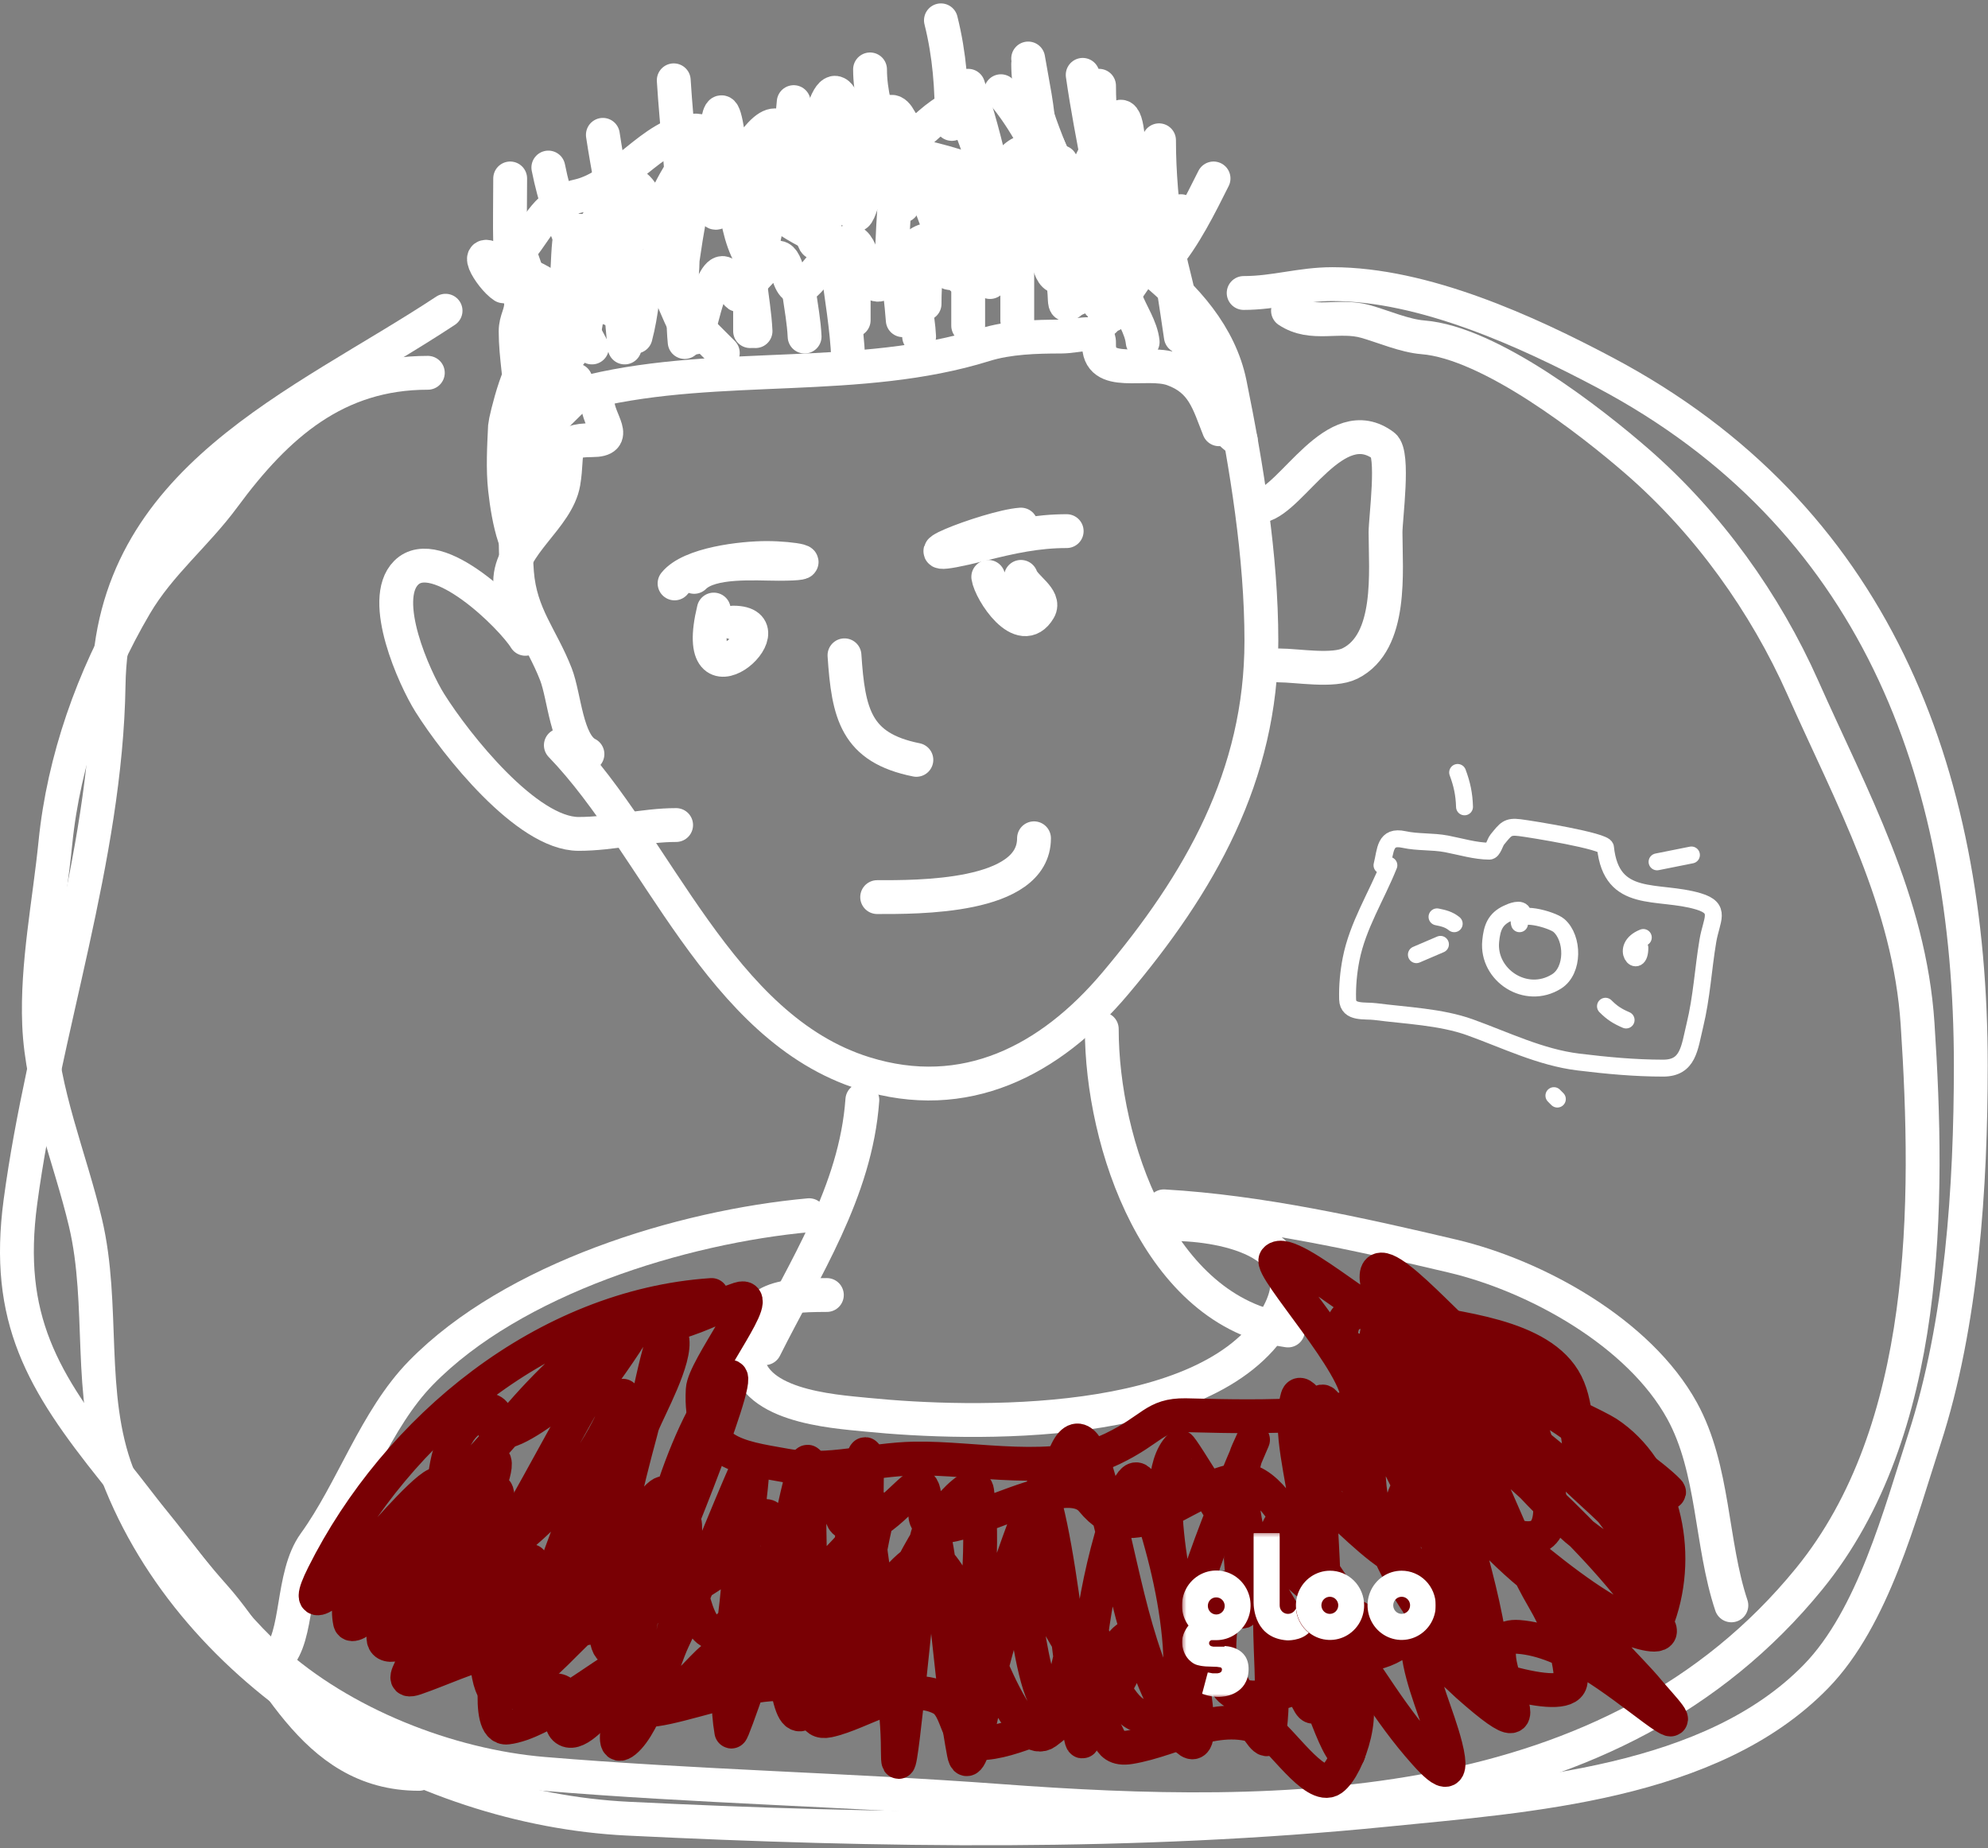 <svg width="470" height="437" viewBox="0 0 470 437" fill="none" xmlns="http://www.w3.org/2000/svg">
<rect x="0" y="0" width="470" height="437" fill="#808080" stroke="none"/>
<path d="M132.594 176.189C155.513 199.957 169.994 243.026 204.34 253.759C228.111 261.187 248.241 250.793 263.624 232.561C283.619 208.864 298.216 183.459 298.216 151.498C298.216 131.605 294.723 110.149 290.761 90.7C286.155 68.088 258.627 53.487 239.514 44.461C181.3 16.971 123.54 52.085 122.112 114.926C121.959 121.67 121.691 128.702 122.229 135.425C123.031 145.458 128.014 150.633 131.43 159.418C133.495 164.73 133.879 175.783 138.884 178.286" stroke="white" stroke-width="8" stroke-linecap="round"/>
<path d="M203.875 260.048C202.321 281.805 190.141 300.094 180.813 318.749" stroke="white" stroke-width="8" stroke-linecap="round"/>
<path d="M260.479 243.277C260.479 270.174 273.775 310.167 304.504 314.557" stroke="white" stroke-width="8" stroke-linecap="round"/>
<path d="M277.251 289.399C289.824 289.399 312.353 294.08 301.477 311.994C285.465 338.366 229.759 336.957 204.922 334.473C196.674 333.648 176.62 332.436 176.62 319.798C176.62 307.338 183.056 306.171 195.488 306.171" stroke="white" stroke-width="8" stroke-linecap="round"/>
<path d="M191.295 287.303C161.114 290.046 121.296 302.287 99.516 324.573C88.746 335.594 83.395 352.36 74.359 364.872C68.779 372.598 70.725 386.908 65.507 392.126" stroke="white" stroke-width="8" stroke-linecap="round"/>
<path d="M275.154 285.206C297.68 286.493 321.44 291.778 343.406 296.97C363.129 301.631 387.509 315.047 397.681 333.541C405.258 347.317 404.424 364.833 409.328 379.547" stroke="white" stroke-width="8" stroke-linecap="round"/>
<path d="M298.216 119.585C305.593 117.946 315.709 96.832 327.101 105.375C329.66 107.295 327.566 122.462 327.566 125.874C327.566 134.95 329.3 151.795 319.181 156.855C315.166 158.863 306.779 157.321 302.409 157.321" stroke="white" stroke-width="8" stroke-linecap="round"/>
<path d="M124.208 151.032C121.062 145.883 103.222 128.226 96.023 135.425C89.607 141.841 97.985 160.394 101.613 166.173C107.793 176.015 124.527 197.154 136.787 197.154C144.697 197.154 152.241 195.058 159.848 195.058" stroke="white" stroke-width="8" stroke-linecap="round"/>
<path d="M29.867 352.293C41.643 364.91 51.114 380.64 63.877 392.243C80.725 407.559 105.932 417.498 128.518 419.38C164.493 422.378 200.454 423.126 236.369 425.786C303.315 430.745 381.049 430.549 427.73 373.258C456.388 338.087 456.121 284.313 453.354 242.112C451.45 213.078 437.833 188.699 426.216 162.563C417.342 142.596 403.83 123.718 387.199 109.219C376.135 99.574 352.323 81.025 336.418 79.752C332.062 79.404 327.146 77.236 322.907 76.025C316.467 74.185 310.204 77.262 304.505 73.463" stroke="white" stroke-width="8" stroke-linecap="round"/>
<path d="M101.147 88.138C79.608 88.138 65.608 100.282 52.929 117.489C46.28 126.512 37.737 133.282 31.964 143.112C21.997 160.082 15.058 179.625 13.096 199.251C11.689 213.315 8.675 228.089 9.252 242.229C9.898 258.058 16.578 273.754 20.2 289.05C24.842 308.647 20.562 329.742 27.771 348.566C46.091 396.401 98.927 427.564 148.434 429.979C208.143 432.892 268.246 433.826 327.683 427.883C361.346 424.516 404.602 421.766 429.361 396.319C442.854 382.452 449.233 357.879 454.985 340.18C463.851 312.9 465.933 280.388 465.933 251.896C465.933 182.208 442.98 121.815 379.512 88.138C361.028 78.33 336.593 67.173 314.987 67.173C307.501 67.173 301.389 69.27 294.023 69.27" stroke="white" stroke-width="8" stroke-linecap="round"/>
<path d="M105.34 73.463C71.138 96.036 26.449 113.162 25.674 161.98C25.023 203.03 10.221 243.697 4.826 284.158C1.146 311.762 9.988 326.57 26.839 347.634C34.813 357.602 42.226 367.9 50.716 377.451C64.862 393.366 73.295 419.38 99.051 419.38" stroke="white" stroke-width="8" stroke-linecap="round"/>
<path d="M168.234 306.171C129.086 308.781 93.815 337.606 76.455 372.326C71.32 382.596 77.987 376.263 83.21 372.326C97.63 361.459 109.999 349.818 121.646 335.987C129.332 326.86 137.743 319.139 147.269 311.994C160.732 301.897 139.053 329.577 137.02 333.192C128.11 349.032 119.86 365.104 109.766 380.246C99.512 395.627 104.6 379.732 107.786 370.812C110.748 362.517 126.48 331.071 108.601 352.526C106.627 354.895 90.202 381.206 103.36 375.471C121.842 367.414 138.059 351.46 145.988 332.959C152.396 318.007 133.341 363.009 128.75 378.616C124.536 392.943 122.414 402.152 132.128 382.226C139.366 367.379 145.902 352.179 151.928 336.803C153.464 332.885 159.983 321.222 158.916 316.42C157.228 308.822 153.493 331.036 151.462 338.55C147.994 351.384 144.856 364.427 143.542 377.684C141.533 397.96 148.094 390.188 154.49 375.82C161.311 360.499 179.633 314.113 170.33 328.067C158.455 345.88 153.336 372.175 149.832 392.825C148.773 399.064 142.837 415.7 147.735 411.693C152.715 407.618 156.653 392.94 159.149 387.7C165.669 374.016 171.04 359.606 177.086 346.004C179.812 339.869 174.819 371.496 174.523 374.889C173.581 385.696 171.013 398.506 172.893 409.364C173.041 410.218 181.048 386.806 181.861 383.624C184.894 371.754 191.295 335.849 191.295 348.1C191.295 366.06 191.649 383.787 193.275 401.677C194.758 417.987 200.604 369.7 202.709 353.458C203.806 344.997 205.158 337.587 204.922 351.711C204.569 372.884 212.26 393.162 212.26 413.79C212.26 427.533 215.882 386.542 217.617 372.909C219.92 354.816 220.781 360.871 222.859 375.587C224.681 388.497 225.443 401.677 227.867 414.488C229.27 421.905 233.483 398.111 233.69 397.251C238.239 378.423 244.674 362.071 251.627 344.373C254.663 336.645 257.466 342.08 259.314 348.1C265.246 367.423 267.049 388.557 277.25 406.336C286.898 423.15 281.814 397.275 280.977 391.66C279.681 382.963 270.797 350.128 278.881 342.044C279.262 341.663 292.643 363.918 293.09 364.639C298.407 373.211 304.057 381.516 308.231 390.728C309.773 394.13 316.179 415.735 318.714 414.721C320.482 414.014 309.258 361.986 308.814 356.952C308.165 349.596 304.584 337.865 306.717 330.397C307.495 327.675 311.004 334.237 312.424 336.686C319.847 349.483 327.548 361.787 336.65 373.491C337.433 374.498 357.087 399.98 353.306 392.126C343.571 371.908 333.524 351.864 323.489 331.794C322.658 330.132 311.998 313.436 318.947 321.894C334.185 340.445 350.379 366.868 371.475 379.081C374.439 380.797 396.693 391.153 391.741 383.973C377.162 362.833 355.125 344.666 335.486 328.3C332.174 325.54 325.469 320.555 325.469 315.489C325.469 314.166 327.457 317.235 328.497 318.051C333.7 322.128 338.735 326.658 343.406 331.329C352.841 340.764 361.387 351.047 371.126 360.213C375.091 363.945 379.831 366.854 384.403 369.764C386.866 371.331 391.749 376.855 392.09 373.957C392.891 367.153 378.028 354.607 374.387 351.129C365.308 342.457 355.035 335.414 345.269 327.601C339.895 323.303 336.114 322.87 329.662 320.846C326.534 319.865 317.242 320.159 317.083 316.187C316.723 307.176 326.307 310.332 332.807 311.761C343.79 314.178 364.459 315.432 370.31 327.136C373.232 332.979 372.28 340.737 374.853 347.052C378.298 355.508 385.006 361.383 389.295 369.181C397.694 384.452 387.112 359.088 385.335 354.856C381.254 345.138 377.637 337.612 367.864 332.726C365.973 331.781 377.984 337.474 379.977 338.783C393.189 347.453 397.693 366.656 392.09 382.343C388.547 392.264 353.27 360.541 350.86 357.884C342.621 348.8 336.183 332.94 325.935 325.971C321.89 323.22 323.494 348.957 323.839 351.827C325.63 366.759 337.427 384.52 348.064 394.921C358.966 405.581 346.569 363.746 345.735 361.145C345.257 359.655 339.628 329.577 346.9 341.112C354.152 352.615 357.924 366.14 364.836 377.917C367.988 383.287 371.359 390.881 371.359 397.251C371.359 409.107 284.911 372.628 304.737 358.466C309.803 354.848 316.85 349.679 316.85 342.859C316.85 340.646 312.496 326.142 311.959 333.309C310.388 354.248 315.099 375.478 311.842 396.319C311.583 397.98 311.587 407.036 309.163 402.026C304.091 391.543 299.94 380.355 296.701 369.181C294.618 361.997 291.711 350.365 295.07 342.976C300.97 329.997 282.948 369.189 280.744 383.274C279.488 391.308 279.347 399.397 279.347 407.5C279.347 413.714 279.343 395.061 278.881 388.865C278.023 377.373 275.073 365.794 271.427 354.856C269.748 349.819 268.488 346.851 265.836 353.924C259.551 370.685 256.756 390.074 256.286 407.966C255.794 426.662 252.184 370.502 246.269 352.759C245.437 350.263 236.28 377.23 235.321 381.178C232.835 391.405 228.971 420.009 230.196 391.427C230.732 378.916 232.803 365.065 231.012 352.526C230.584 349.531 225.224 355.09 223.441 357.534C215.983 367.763 210.998 379.58 206.436 391.311C203.406 399.102 204.309 396.994 202.243 403.191C201.403 405.711 201.749 404.41 202.01 401.211C203.106 387.796 203.888 373.946 206.902 360.796C207.254 359.26 210.142 355.443 208.416 357.301C202.489 363.685 197.041 370.267 190.363 375.937C183.431 381.823 175.688 386.624 168.467 392.126C165.82 394.143 160.337 401.27 156.936 402.026C152.198 403.079 157.692 392.31 158.8 387.584C160.635 379.753 161.945 372.215 161.945 364.173C161.945 360.924 162.668 356.728 158.916 360.912C150.995 369.748 143.604 378.976 135.04 387.234C131.49 390.657 123.276 399.813 117.453 399.813C114.703 399.813 114.583 383.931 113.726 381.644C110.732 373.661 95 397.331 100.914 381.877C101.267 380.953 108.683 365.578 105.107 366.037C99.645 366.737 94.459 374.909 91.13 378.616C82.852 387.835 104.927 353.944 103.942 351.129C103.1 348.724 90.174 363.656 89.966 363.94C86.263 368.995 81.294 376.736 82.745 383.507C83.804 388.45 112.89 354.788 115.356 348.799C117.731 343.032 110.574 360.397 109.3 366.503C107.208 376.527 107.219 385.846 119.782 386.536C136.676 387.463 154.854 381.546 168.7 372.093C173.786 368.621 180.299 353.975 182.443 359.747C186.17 369.781 183.917 384.298 185.472 394.921C187.84 411.109 189.807 406.166 197.352 395.387C201.3 389.747 211.666 369.421 219.248 368.017C224.261 367.089 232.601 390.609 234.156 393.64C235.255 395.782 242.185 413.292 247.317 409.597C254.106 404.709 259.616 395.494 264.788 388.981C271.634 380.361 264.138 403.835 260.712 399.813C253.864 391.775 249.362 381.704 243.59 372.909C239.501 366.678 242.873 384.886 242.892 385.021C242.909 385.152 245.867 405.65 249.064 402.026C253.676 396.8 252.194 387.366 257.101 382.459C257.238 382.322 264.482 411.92 273.407 404.588C277.896 400.901 283.867 389.837 290.528 396.901C291.875 398.33 299.264 414.716 299.962 410.528C301.709 400.045 299.745 388.969 300.428 378.383C300.626 375.31 307.146 391.633 308.231 393.99C317.161 413.374 310.497 378.477 312.657 381.178C320.711 391.245 326.818 402.742 335.253 412.625C339.791 417.943 344.192 422.423 341.775 412.858C339.915 405.499 336.129 397.796 335.253 390.263C334.85 386.796 346.821 398.346 346.9 398.416C371.702 420.431 344.27 385.904 359.013 387.001C370.485 387.856 382.099 397.486 390.926 404.006C399.672 410.466 392.279 402.866 389.761 399.813C385.076 394.133 377.576 387.842 374.62 380.945C373.769 378.961 377.897 384.022 378.58 386.07C380.806 392.75 368.114 376.643 362.74 372.093C360.546 370.236 336.288 346.955 332.69 352.293C329.831 356.536 333.358 363.59 331.293 368.133C330.211 370.513 317.386 357.91 317.083 357.651C296.533 340.098 313.08 376.942 319.413 383.274C324.724 388.585 311.976 370.196 307.649 364.057C304.508 359.6 299.147 348.642 292.159 349.964C278.706 352.509 268.244 367.077 258.149 354.739C250.85 345.818 222.091 367.029 218.899 359.049C218.359 357.699 219.384 349.718 216.569 351.594C212.738 354.148 205.019 364.826 199.565 359.631C198.209 358.34 198.054 349.629 195.721 351.594C187.431 358.575 181.947 370.432 176.27 379.431C160.115 405.043 163.533 347.863 156.121 353.341C150.934 357.175 128.401 395.034 128.401 392.126" stroke="#790004" stroke-width="8" stroke-linecap="round"/>
<path d="M132.594 369.065C128.831 376.215 124.894 383.183 120.598 390.029C113.821 400.83 118.967 392.882 118.967 388.632C118.967 377.493 99.901 402.269 98.934 385.836C98.084 371.37 85.547 389.796 92.995 388.865C105.246 387.333 91.571 399.076 98.236 396.785C104.433 394.654 110.556 391.635 116.987 390.262C124.626 388.632 119.861 395.311 121.879 399.347C123.818 403.225 129.486 398.641 132.362 399.813C134.976 400.878 131.561 406.793 133.526 408.665C138.367 413.275 151.317 387.668 149.832 402.142C148.963 410.614 184.853 391.216 191.296 400.978C192.789 403.241 191.693 407.68 195.838 406.801C203.89 405.093 214.04 397.204 222.51 401.56C226.849 403.792 225.738 412.159 231.361 412.159C240.326 412.159 248.968 405.311 258.033 406.685C263.159 407.461 260.504 414.167 267.118 413.091C277.774 411.356 288.262 403.921 299.264 409.014C302.453 410.491 310.862 423.5 314.871 420.661C318.92 417.793 323.843 402.409 318.481 398.998C310.62 393.995 298.905 405.247 291.344 399.813C286.043 396.003 289.034 381.191 289.83 375.82C290.407 371.923 295.483 391.15 293.79 373.374C292.802 363.007 293.113 369.403 298.448 375.936C305.735 384.859 318.584 396.646 330.711 388.282C335.978 384.65 337.379 380.175 339.33 374.539C339.892 372.914 340.609 368.437 341.543 369.88C343.891 373.51 348.455 385.623 347.483 381.411C345.635 373.404 341.311 366.108 338.747 358.349C334.889 346.672 351.643 360.615 355.053 362.076C379.02 372.348 357.459 329.361 360.178 330.396C370.943 334.497 380.434 344.385 389.994 350.662C391.332 351.541 395.523 353.686 394.42 352.526C391.082 349.017 380.153 341.371 378.114 339.947C365.529 331.158 345.957 312.784 330.361 309.665C323.737 308.34 340.822 318.25 346.434 322.011C350.466 324.712 354.819 327.632 359.246 329.698C360.695 330.374 346.185 316.606 345.968 316.42C338.673 310.138 318.964 287.416 327.566 309.781C330.787 318.156 305.029 293.777 301.593 297.785C299.902 299.758 321.756 323.408 320.927 330.862C320.336 336.181 285.116 334.64 280.279 334.589C272.788 334.511 272.672 337.86 263.041 342.509C249.532 349.031 230.622 344.572 216.22 344.839C205.597 345.036 196.148 348.326 185.705 346.469C174.233 344.43 165.289 343.531 166.138 328.533C166.431 323.354 181.066 305.04 174.757 307.102C169.187 308.923 163.771 312.082 157.985 313.159C156.83 313.374 159.626 309.665 158.451 309.665C153.758 309.665 138.849 325.815 135.623 328.3C133.282 330.103 124.176 337.314 120.016 338.316C113.549 339.875 119.64 334.697 115.823 333.425" stroke="#790004" stroke-width="8" stroke-linecap="round"/>
<path d="M111.629 335.521C102.372 340.571 104.249 367.36 107.786 363.824C108.873 362.736 116.869 350.863 117.453 352.759C118.992 357.761 114.445 386.686 118.851 388.399C120.71 389.122 125.054 371.697 125.373 370.23C126.816 363.592 118.855 385.647 118.385 387.933C118.042 389.596 114.452 409.086 119.899 408.432C128.359 407.417 141.51 396.261 149.366 392.126" stroke="#790004" stroke-width="8" stroke-linecap="round"/>
<g clip-path="url(#clip0_185_878)">
<mask id="mask0_185_878" style="mask-type:luminance" maskUnits="userSpaceOnUse" x="279" y="362" width="65" height="40">
<path d="M343.235 362.35H279.44V401.35H343.235V362.35Z" fill="white"/>
</mask>
<g mask="url(#mask0_185_878)">
<path d="M314.397 381.561C314.003 381.561 313.618 381.442 313.29 381.22C312.962 380.998 312.707 380.682 312.556 380.312C312.405 379.943 312.366 379.536 312.443 379.144C312.52 378.752 312.709 378.391 312.988 378.108C313.267 377.826 313.622 377.633 314.008 377.555C314.394 377.477 314.795 377.517 315.159 377.67C315.523 377.823 315.834 378.082 316.053 378.415C316.272 378.747 316.389 379.138 316.389 379.538C316.389 380.075 316.179 380.589 315.805 380.968C315.432 381.348 314.925 381.561 314.397 381.561ZM314.397 371.353C312.804 371.363 311.25 371.851 309.93 372.756C308.61 373.661 307.584 374.943 306.981 376.439C306.378 377.936 306.225 379.58 306.542 381.165C306.858 382.749 307.63 384.203 308.759 385.343C309.889 386.483 311.326 387.258 312.888 387.57C314.451 387.882 316.07 387.717 317.541 387.096C319.011 386.475 320.268 385.426 321.152 384.081C322.036 382.736 322.507 381.155 322.507 379.538C322.507 378.459 322.297 377.391 321.889 376.395C321.481 375.399 320.883 374.494 320.129 373.733C319.375 372.973 318.481 372.371 317.497 371.962C316.513 371.554 315.46 371.347 314.397 371.353Z" fill="white"/>
<path d="M287.551 377.661C288.08 377.661 288.586 377.874 288.96 378.253C289.333 378.632 289.543 379.147 289.543 379.683C289.543 380.219 289.333 380.734 288.96 381.113C288.586 381.492 288.08 381.705 287.551 381.705C287.023 381.705 286.516 381.492 286.143 381.113C285.769 380.734 285.559 380.219 285.559 379.683C285.553 379.416 285.6 379.15 285.698 378.901C285.795 378.653 285.942 378.427 286.128 378.238C286.314 378.049 286.537 377.901 286.781 377.801C287.026 377.702 287.288 377.654 287.551 377.661ZM289.496 389.313H287.314C287.01 389.346 286.703 389.313 286.413 389.216C286.254 389.175 286.112 389.082 286.01 388.952C285.907 388.821 285.849 388.661 285.844 388.494C285.84 388.325 285.895 388.16 285.999 388.028C286.103 387.896 286.25 387.806 286.413 387.772H287.551C289.157 387.772 290.727 387.288 292.062 386.381C293.397 385.474 294.436 384.185 295.049 382.678C295.661 381.171 295.819 379.513 295.502 377.914C295.186 376.316 294.408 374.849 293.269 373.7C292.13 372.55 290.681 371.77 289.104 371.458C287.528 371.145 285.896 371.315 284.414 371.946C282.933 372.576 281.67 373.639 280.784 374.999C279.899 376.36 279.431 377.956 279.441 379.587C279.437 381.306 279.987 382.98 281.006 384.353H280.958C280.958 384.353 279.203 386.376 279.488 388.735C279.867 392.394 282.524 393.453 282.524 393.453C282.524 393.453 283.188 393.839 285.037 393.983L287.694 394.079L288.358 394.176C288.44 394.172 288.522 394.189 288.597 394.224C288.671 394.259 288.737 394.312 288.788 394.378C288.839 394.443 288.873 394.52 288.889 394.602C288.905 394.684 288.902 394.769 288.879 394.85C288.832 395.62 287.694 395.62 287.694 395.62H286.697L285.701 395.427H285.559C285.512 395.427 285.512 395.524 285.512 395.524L284.231 400.339V400.483H284.326C285.15 400.8 286.011 401.01 286.887 401.109C287.754 401.224 288.634 401.208 289.496 401.061C289.496 401.061 294.998 400.531 295.188 394.85C295.377 389.168 289.496 389.168 289.496 389.168" fill="white"/>
<path d="M331.378 381.56C330.984 381.56 330.599 381.442 330.271 381.22C329.943 380.997 329.688 380.682 329.537 380.312C329.386 379.943 329.347 379.536 329.424 379.144C329.501 378.751 329.69 378.391 329.969 378.108C330.248 377.825 330.603 377.633 330.989 377.555C331.375 377.477 331.776 377.517 332.14 377.67C332.504 377.823 332.815 378.082 333.034 378.415C333.253 378.747 333.37 379.138 333.37 379.538C333.37 380.075 333.16 380.589 332.786 380.968C332.413 381.347 331.906 381.56 331.378 381.56ZM331.378 371.353C329.783 371.353 328.224 371.833 326.898 372.732C325.572 373.632 324.539 374.91 323.928 376.406C323.318 377.902 323.158 379.547 323.469 381.135C323.781 382.723 324.548 384.181 325.676 385.326C326.804 386.471 328.241 387.25 329.805 387.566C331.369 387.882 332.99 387.72 334.463 387.1C335.937 386.481 337.196 385.432 338.082 384.086C338.968 382.74 339.441 381.157 339.441 379.538C339.441 377.367 338.591 375.285 337.079 373.75C335.567 372.215 333.516 371.353 331.378 371.353Z" fill="white"/>
<path d="M306.381 380.261C306.229 380.645 305.967 380.975 305.629 381.206C305.291 381.438 304.892 381.561 304.484 381.561C303.968 381.561 303.473 381.353 303.109 380.982C302.744 380.612 302.539 380.11 302.539 379.587V362.735V362.638C302.539 362.494 302.492 362.446 302.349 362.446H296.563C296.468 362.446 296.373 362.494 296.373 362.59V378.864C296.373 380.116 296.705 387.29 304.294 387.82C304.294 387.82 307.519 387.964 309.417 386.038C308.55 385.347 307.832 384.481 307.31 383.495C306.788 382.509 306.471 381.424 306.381 380.309" fill="white"/>
</g>
</g>
<path d="M207.377 212.097C216.598 212.097 244.459 212.43 244.459 198.191" stroke="white" stroke-width="8" stroke-linecap="round"/>
<path d="M241.369 124.026C233.682 124.557 208.68 134.516 232.099 128.662C239.056 126.922 245.146 125.571 252.185 125.571" stroke="white" stroke-width="8" stroke-linecap="round"/>
<path d="M233.644 136.387C234.169 139.89 241.495 151.195 245.661 144.113C247.24 141.429 242.209 138.907 241.369 136.387" stroke="white" stroke-width="8" stroke-linecap="round"/>
<path d="M159.479 137.933C163.187 133.297 175.532 131.924 181.196 131.924C187.566 131.924 194.7 133.297 184.114 133.297C178.535 133.297 168.089 132.413 164.114 136.387" stroke="white" stroke-width="8" stroke-linecap="round"/>
<path d="M168.749 144.113C162.761 168.92 187.053 147.203 173.384 147.203" stroke="white" stroke-width="8" stroke-linecap="round"/>
<path d="M199.651 154.929C200.572 168.738 202.32 176.785 216.648 179.65" stroke="white" stroke-width="8" stroke-linecap="round"/>
<path d="M139.95 92.464C170.158 85.31 203.336 90.726 232.836 81.507C238.427 79.76 245 79.573 250.812 79.573C254.984 79.573 259.974 77.535 259.835 81.149C259.505 89.741 270.932 84.989 277.31 87.308C284.493 89.92 285.7 95.249 288.195 101.488" stroke="white" stroke-width="8" stroke-linecap="round"/>
<path d="M141.24 95.042C141.501 99.747 146.566 104.066 139.951 104.066C132.137 104.066 134.486 106.645 133.219 114.092C131.782 122.532 120.614 128.751 120.614 137.582" stroke="white" stroke-width="8" stroke-linecap="round"/>
<path d="M136.083 89.886C131.208 89.344 133.745 77.055 134.149 74.059C134.281 73.089 134.794 70.215 134.794 71.194C134.794 75.23 132.966 86.734 135.081 83.297C137.563 79.263 135.966 69.534 135.797 65.25C135.527 58.426 134.743 50.104 134.221 62.457C134.183 63.364 133.278 76.258 134.794 76.637C136.252 77.001 135.366 73.684 135.582 72.197C136.379 66.705 136.978 61.034 138.375 55.653C140.653 46.879 143.015 84.405 147.04 61.597C148.042 55.92 148.203 54.497 148.831 48.921C149.027 47.177 148.41 42.845 149.905 43.765C154.673 46.699 156.533 62.331 158.714 67.542C161.257 73.617 161.343 61.633 161.435 61.096C162.088 57.275 163.877 40.557 168.812 39.038C170.243 38.598 172.515 48.717 173.18 49.781C174.928 52.578 182.318 35.536 183.493 33.81C189.401 25.133 188.843 58.88 197.53 40.757C197.876 40.035 203.119 27.541 204.691 29.299C206.776 31.629 209.549 44.939 214.574 42.619C216.286 41.829 218.465 35.8 220.518 39.182C221.36 40.567 224.627 53.024 226.892 49.924C229.233 46.72 229.875 40.9 233.195 38.465C233.924 37.931 238.411 51.618 239.067 53.004C243.249 61.832 244.603 33.541 248.52 49.208C248.687 49.876 250.312 59.606 251.385 55.797C251.845 54.165 255.312 39.46 256.541 42.476C258.132 46.38 259.946 54.414 258.547 58.518C257.485 61.632 254.36 74.815 259.836 67.971" stroke="white" stroke-width="8" stroke-linecap="round"/>
<path d="M259.835 49.924C259.487 50.984 255.982 63.645 255.18 61.239C252.278 52.532 251.852 42.799 247.804 34.455C244.559 27.766 238.564 45.8 236.345 47.632C235.034 48.716 229.597 26.38 226.677 25.575C222.482 24.417 211.442 38.345 207.412 40.471C201.342 43.673 200.668 33.081 197.744 30.158C193.294 25.708 182.427 37.155 178.766 39.182C168.993 44.592 171.791 30.379 163.87 30.874C154.305 31.472 146.723 44.103 136.727 46.343C129.036 48.067 127.742 53.24 123.049 58.948C121.713 60.573 121.103 55.188 123.049 60.309C125.997 68.067 132.607 91.198 133.433 82.939C133.601 81.262 132.391 72.822 133.791 71.982C133.835 71.956 137.353 80.962 137.372 80.934C138.71 78.927 138.55 68.689 142.242 68.831C144.582 68.921 142.757 75.107 144.963 72.125C147.217 69.08 152.624 58.988 156.708 65.25C157.958 67.166 163.565 83.874 165.016 78.857C165.459 77.322 168.919 60.638 171.962 65.393C175.675 71.195 172.965 71.445 179.267 64.82C183.368 60.51 184.626 58.76 186.357 64.82C188.315 71.674 191.436 65.807 194.808 62.17C200.979 55.516 202.133 55.003 204.691 63.245C207.516 72.348 210.659 63.965 214.717 59.807C220.314 54.074 221.182 57.362 223.168 62.958C224.93 67.924 229.353 60.042 231.332 58.661C233.722 56.994 232.458 63.437 236.345 61.025C242.931 56.937 245.262 54.896 248.234 63.173C251.657 72.709 258.267 48.115 259.764 66.826C260.037 70.247 261.41 64.617 261.841 63.674C262.593 62.028 262.215 71.108 262.414 72.698C263.497 81.362 265.145 55.36 264.992 46.63C264.944 43.893 264.221 41.359 263.774 38.68C263.284 35.737 263.668 44.65 263.774 47.632C263.946 52.447 263.731 75.592 266.281 59.019C266.466 57.817 268.343 27.58 264.992 27.58C263.989 27.58 265.002 29.585 264.992 30.588C264.933 36.278 264.743 41.959 264.276 47.632C263.739 54.144 263.099 60.439 259.119 65.823C257.82 67.58 256.238 68.6 254.679 70.048C250.552 73.881 252.366 71.855 251.241 65.823C250.501 61.852 249.034 52.287 242.934 55.224C237.359 57.908 232.572 62.329 227.393 65.68C226.218 66.44 217.68 41.751 216.866 39.755C215.036 35.269 212.7 23.401 209.632 27.15C206.709 30.723 206.125 39.517 204.977 43.765C198.142 69.07 205.596 16.161 198.962 40.328C198.545 41.844 193.406 58.607 192.659 57.301C191.444 55.173 186.869 37.356 183.707 43.837C181.097 49.188 180.259 65.709 177.334 60.523C172.713 52.332 173.538 38.538 171.676 29.37C169.572 19.013 168.642 40.287 168.597 41.33C167.723 61.201 171.86 42.999 176.904 35.458C183.688 25.315 185.787 29.81 188.291 38.322C190.953 47.373 193.994 28.026 194.808 25.718C198.846 14.264 201.139 32.056 202.471 35.959C203.619 39.325 204.27 46.703 207.556 45.341C209.92 44.36 211.515 39.591 213.285 37.821C217.436 33.67 221.074 49.717 222.595 52.216C226.419 58.499 235.792 41.799 238.064 39.11C248.705 26.515 243.456 55.991 248.234 51.213" stroke="white" stroke-width="8" stroke-linecap="round"/>
<path d="M197.96 57.659C188.303 54.688 180.983 48.429 173.324 42.047C172.226 41.132 167.381 35.758 165.088 36.675C160.171 38.642 157.177 49.236 153.772 53.075C146.099 61.728 147.324 40.724 143.961 46.2C142.314 48.883 139.349 60.842 136.799 54.651C136.054 52.84 137.029 67.736 137.301 69.977C137.356 70.433 139.305 77.508 135.94 75.563C130 72.128 124.542 67.059 119.039 62.958C110.418 56.535 115.892 65.662 119.039 67.685C119.806 68.178 120.528 64.577 121.903 64.534C126.373 64.394 133.756 70.777 137.372 73.128" stroke="white" stroke-width="8" stroke-linecap="round"/>
<path d="M150.263 78.284C139.12 68.427 132.498 53.91 129.638 39.611" stroke="white" stroke-width="8" stroke-linecap="round"/>
<path d="M146.396 55.081C145.338 47.325 143.689 39.616 142.528 31.877" stroke="white" stroke-width="8" stroke-linecap="round"/>
<path d="M161.865 52.502C161.38 41.341 159.985 30.149 159.287 18.986" stroke="white" stroke-width="8" stroke-linecap="round"/>
<path d="M185.068 47.346C186.035 39.614 187 31.903 187.647 24.142" stroke="white" stroke-width="8" stroke-linecap="round"/>
<path d="M210.851 61.526C211.08 50.751 212.097 39.949 213.429 29.299" stroke="white" stroke-width="8" stroke-linecap="round"/>
<path d="M239.21 61.526C242.33 53.881 245.017 44.117 250.812 38.322" stroke="white" stroke-width="8" stroke-linecap="round"/>
<path d="M250.812 53.791C253.616 47.183 256.638 40.851 259.836 34.455" stroke="white" stroke-width="8" stroke-linecap="round"/>
<path d="M254.68 70.549C262.917 65.057 268.969 56.089 275.305 48.635" stroke="white" stroke-width="8" stroke-linecap="round"/>
<path d="M261.125 75.706C267.867 67.51 272.834 58.375 279.172 49.924" stroke="white" stroke-width="8" stroke-linecap="round"/>
<path d="M275.305 61.526C279.826 56.44 283.877 48.248 286.906 42.19" stroke="white" stroke-width="8" stroke-linecap="round"/>
<path d="M259.836 49.924C262.809 45.29 265.122 40.642 267.57 35.744" stroke="white" stroke-width="8" stroke-linecap="round"/>
<path d="M234.054 66.682C233.723 56.269 231.476 46.194 231.476 35.744" stroke="white" stroke-width="8" stroke-linecap="round"/>
<path d="M218.585 71.839C218.585 66.629 219.138 61.52 219.874 56.37" stroke="white" stroke-width="8" stroke-linecap="round"/>
<path d="M213.429 75.706C213.122 71.406 212.498 67.114 212.14 62.815" stroke="white" stroke-width="8" stroke-linecap="round"/>
<path d="M201.827 62.815V75.706" stroke="white" stroke-width="8" stroke-linecap="round"/>
<path d="M190.225 79.573C190.06 76.116 189.424 72.681 188.936 69.26" stroke="white" stroke-width="8" stroke-linecap="round"/>
<path d="M178.623 78.284C178.439 74.411 177.762 70.533 177.334 66.682" stroke="white" stroke-width="8" stroke-linecap="round"/>
<path d="M165.732 78.284L170.889 83.441" stroke="white" stroke-width="8" stroke-linecap="round"/>
<path d="M147.685 82.151C146.875 75.672 146.679 69.325 146.396 62.815" stroke="white" stroke-width="8" stroke-linecap="round"/>
<path d="M139.95 82.151C137.461 77.379 134.793 72.696 132.216 67.971" stroke="white" stroke-width="8" stroke-linecap="round"/>
<path d="M128.349 82.151V89.886" stroke="white" stroke-width="8" stroke-linecap="round"/>
<path d="M134.794 95.042C128.963 100.874 124.482 104.302 124.482 113.662C124.482 115.62 124.482 117.577 124.482 119.535C124.482 123.496 126.985 111.894 127.06 107.933C127.167 102.243 131.245 90.347 126.415 85.517C123.398 82.499 119.448 99.653 119.397 100.7C119.163 105.494 118.863 110.858 119.397 115.668C119.798 119.277 120.47 123.541 121.617 126.983C123.293 132.011 121.904 116.385 121.904 111.084C121.904 106.057 123.193 101.278 123.193 96.26C123.193 90.17 121.904 84.364 121.904 78.356C121.904 75.518 123.294 74.188 123.193 71.552C123.017 66.99 120.723 62.618 120.614 57.945C120.492 52.699 120.614 47.437 120.614 42.19" stroke="white" stroke-width="8" stroke-linecap="round"/>
<path d="M293.352 104.066C288.565 102.151 284.544 90.624 282.466 86.09C279.826 80.329 279.484 72.896 277.883 66.682C275.365 56.905 273.885 46.823 271.438 37.033" stroke="white" stroke-width="8" stroke-linecap="round"/>
<path d="M279.172 79.573C276.968 64.143 274.016 48.782 274.016 33.166" stroke="white" stroke-width="8" stroke-linecap="round"/>
<path d="M259.835 71.838C253.63 55.49 248.288 35.162 236.632 21.564" stroke="white" stroke-width="8" stroke-linecap="round"/>
<path d="M237.921 61.526C236.372 47.588 233.322 33.548 228.897 20.275" stroke="white" stroke-width="8" stroke-linecap="round"/>
<path d="M263.703 55.08C262.358 43.425 259.836 32.046 259.836 20.275" stroke="white" stroke-width="8" stroke-linecap="round"/>
<path d="M240.499 57.659V75.706" stroke="white" stroke-width="8" stroke-linecap="round"/>
<path d="M228.897 60.237V76.995" stroke="white" stroke-width="8" stroke-linecap="round"/>
<path d="M217.296 79.573C217.041 74.722 215.89 70.084 214.718 65.393" stroke="white" stroke-width="8" stroke-linecap="round"/>
<path d="M200.538 84.73C200.197 77.391 198.93 70.088 197.96 62.815" stroke="white" stroke-width="8" stroke-linecap="round"/>
<path d="M177.334 64.104V78.284" stroke="white" stroke-width="8" stroke-linecap="round"/>
<path d="M161.865 80.862C161.094 73.388 162.22 58.835 157.998 52.502" stroke="white" stroke-width="8" stroke-linecap="round"/>
<path d="M150.264 79.573C151.726 74.05 152.105 68.465 152.842 62.815" stroke="white" stroke-width="8" stroke-linecap="round"/>
<path d="M252.102 47.346C249.606 36.117 243.078 26.821 243.078 15.119" stroke="white" stroke-width="8" stroke-linecap="round"/>
<path d="M263.703 62.815C261.813 47.691 258.123 32.778 255.969 17.697" stroke="white" stroke-width="8" stroke-linecap="round"/>
<path d="M270.149 80.862C269.804 77.416 267.4 74.035 266.21 70.836C263.14 62.585 260.99 54.709 259.836 46.057" stroke="white" stroke-width="8" stroke-linecap="round"/>
<path d="M213.429 48.635C211.824 37.935 205.694 27.227 205.694 16.408" stroke="white" stroke-width="8" stroke-linecap="round"/>
<path d="M225.03 29.299C225.03 20.8 224.524 13.092 222.452 4.806" stroke="white" stroke-width="8" stroke-linecap="round"/>
<path d="M245.656 31.877C245.452 25.756 244.08 19.841 243.078 13.83" stroke="white" stroke-width="8" stroke-linecap="round"/>
<path d="M328.356 204.574C325.403 211.958 320.966 218.854 319.415 226.792C318.808 229.897 318.514 233.109 318.602 236.275C318.695 239.617 322.638 238.84 325.15 239.165C332.364 240.1 340.621 240.397 347.503 242.868C355.876 245.874 364.195 249.994 373.153 251.087C379.845 251.903 386.469 252.532 393.203 252.532C399.179 252.532 399.407 247.747 400.699 242.416C402.323 235.72 402.646 229.201 403.77 222.457C404.618 217.37 407.103 214.773 401.557 213.109C391.91 210.215 380.972 213.93 379.565 200.329C379.41 198.826 362.087 196.028 359.289 195.678C356.379 195.314 355.992 196.041 353.961 198.523C353.45 199.147 352.968 201.232 352.109 201.232C348.861 201.232 345.199 200.13 341.994 199.516C338.633 198.873 335.242 199.199 331.924 198.478C327.349 197.483 327.625 200.998 326.731 204.574" stroke="white" stroke-width="4" stroke-linecap="round"/>
<path d="M360.057 215.954C359.686 214.469 357.24 215.536 356.354 215.954C353.455 217.324 352.729 219.394 352.426 222.547C351.656 230.547 360.759 236.58 368.005 232.031C372.111 229.453 372.001 221.793 368.547 218.799C366.951 217.416 358.087 214.92 359.244 218.393" stroke="white" stroke-width="4" stroke-linecap="round"/>
<path d="M388.507 221.644C382.613 224.002 387.695 229.665 387.695 224.083" stroke="white" stroke-width="4" stroke-linecap="round"/>
<path d="M343.801 218.393C342.559 217.377 341.263 217.072 339.736 216.767" stroke="white" stroke-width="4" stroke-linecap="round"/>
<path d="M340.549 223.27L334.859 225.708" stroke="white" stroke-width="4" stroke-linecap="round"/>
<path d="M367.373 259.035L368.186 259.848" stroke="white" stroke-width="4" stroke-linecap="round"/>
<path d="M379.565 237.901C381.145 239.48 382.365 240.262 384.442 241.152" stroke="white" stroke-width="4" stroke-linecap="round"/>
<path d="M391.759 203.761L399.887 202.136" stroke="white" stroke-width="4" stroke-linecap="round"/>
<path d="M346.239 190.756C346.157 187.791 345.644 185.376 344.613 182.627" stroke="white" stroke-width="4" stroke-linecap="round"/>
<defs>
<clipPath id="clip0_185_878">
<rect width="60" height="39" fill="white" transform="translate(279.44 362.35)"/>
</clipPath>
</defs>
</svg>
